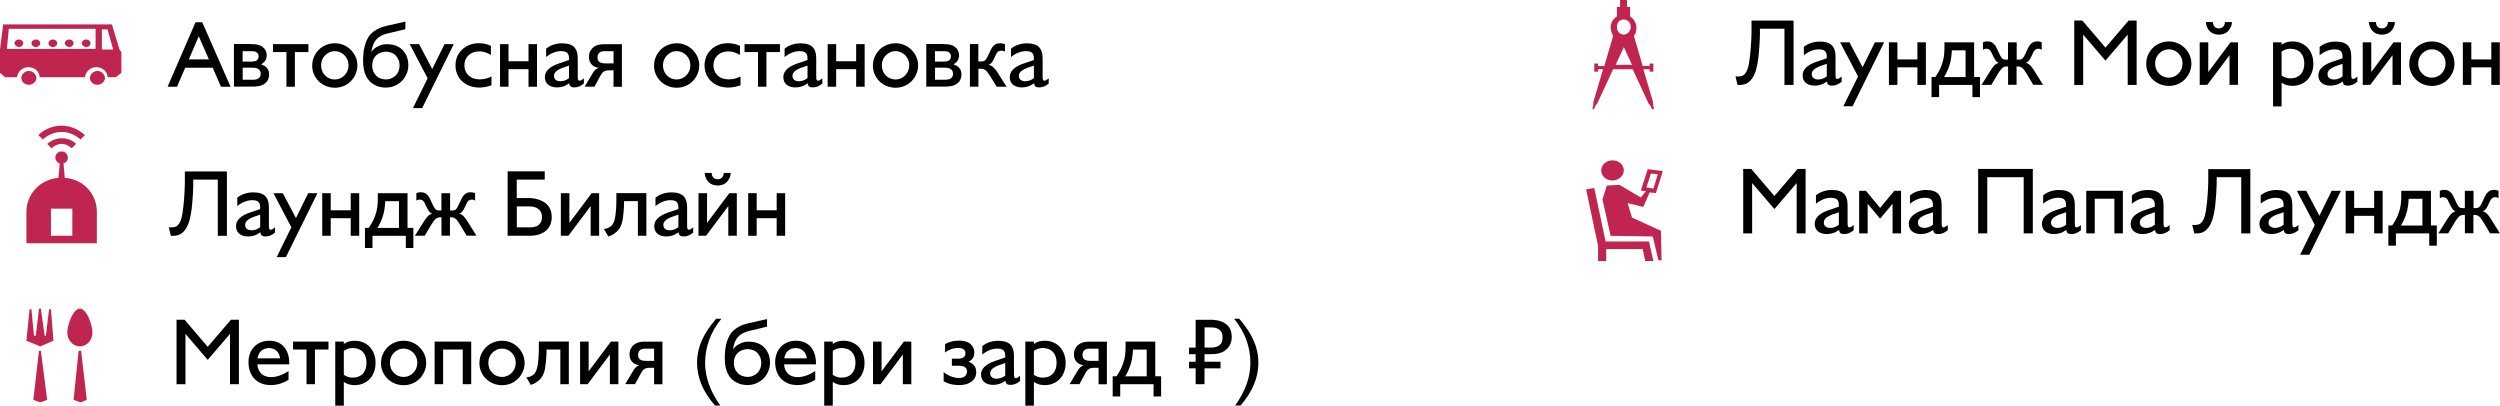 <?xml version="1.0" encoding="UTF-8"?> <svg xmlns="http://www.w3.org/2000/svg" id="uuid-c0542940-4e83-41a1-8648-69ac95bb70ff" data-name="Слой 2" viewBox="0 0 397.53 64.49"><g id="uuid-50683598-c65c-4eb3-b44d-0862f3ea921e" data-name="uuid-22e78d07-6b48-46e5-9ae7-cde24169280c"><g style="isolation: isolate;"><g style="isolation: isolate;"><path d="m31.09,3.54h1.07l4.5,10.25h-1.52l-1.32-3.02h-4.37l-1.3,3.02h-1.5l4.44-10.25Zm2.13,5.91l-1.62-3.69-1.57,3.69h3.19Z"></path><path d="m39.87,7.02c.16,0,.32,0,.49.01.17,0,.34.03.51.06.17.03.33.08.49.14s.3.15.42.26c.14.1.25.21.33.33.08.11.15.23.19.35s.07.23.09.34c.01.11.02.21.02.3,0,.14-.02.29-.06.45-.04.17-.13.34-.27.52-.03.03-.09.09-.18.18-.09.09-.22.18-.39.26.15.05.3.12.46.2.15.08.29.18.4.3.15.16.26.32.32.5.07.18.1.39.1.63,0,.11,0,.22-.03.35-.02.13-.05.25-.1.38-.05.13-.12.26-.22.38s-.21.24-.37.35c-.15.11-.31.2-.49.26-.17.06-.34.11-.51.13-.17.03-.33.05-.49.06-.16,0-.29.01-.42.01h-2.96v-6.77h2.64Zm-1.29,2.78h1.41c.13,0,.27-.01.42-.04.16-.03.29-.08.41-.15.08-.06.15-.15.21-.26s.09-.24.09-.39c0-.13-.02-.25-.07-.36s-.13-.21-.26-.29c-.13-.09-.26-.14-.4-.15-.14-.01-.28-.02-.4-.02h-1.41v1.66Zm0,2.88h1.5c.07,0,.16,0,.25,0,.09,0,.19-.01.28-.03.09-.01.19-.04.28-.07s.18-.08.25-.15c.08-.06.16-.15.22-.26.06-.11.1-.26.1-.45,0-.09-.02-.2-.06-.33-.04-.13-.13-.25-.25-.36-.16-.13-.33-.2-.51-.23-.18-.03-.38-.04-.58-.04h-1.47v1.92Z"></path><path d="m46.9,13.79h-1.35v-5.51h-2.14v-1.26h5.63v1.26h-2.15v5.51Z"></path><path d="m49.65,10.4c0-.49.09-.95.28-1.37.19-.43.44-.8.76-1.12s.7-.57,1.14-.75.91-.28,1.42-.28.94.09,1.37.27c.43.18.81.43,1.15.77.35.35.61.73.79,1.15s.27.87.27,1.34-.09.92-.28,1.36-.45.83-.78,1.16c-.35.34-.73.59-1.16.76-.42.17-.88.26-1.36.26s-.97-.09-1.41-.27c-.44-.18-.82-.43-1.15-.75s-.58-.69-.77-1.12c-.19-.43-.28-.89-.28-1.39Zm1.41,0c0,.32.06.61.17.89.11.28.27.51.47.71s.42.36.69.47c.26.11.55.17.85.17s.58-.06.85-.18c.27-.12.5-.28.69-.48.2-.2.35-.44.47-.71.11-.27.17-.57.17-.89s-.06-.6-.17-.88c-.12-.27-.27-.51-.47-.71s-.43-.36-.69-.48c-.27-.12-.55-.18-.85-.18s-.59.06-.85.18-.49.28-.69.48-.35.44-.47.71c-.11.27-.17.56-.17.88Z"></path><path d="m64.48,4.64l-2.81.67c-.12.03-.25.07-.41.11-.15.05-.31.11-.47.18-.16.08-.32.17-.49.28s-.31.24-.45.39c-.25.29-.43.6-.55.94-.12.34-.2.69-.26,1.05.12-.17.26-.33.41-.46.15-.14.33-.27.55-.38.28-.15.53-.25.77-.31.23-.06.48-.08.75-.08.5,0,.97.07,1.4.22.43.15.81.4,1.14.75.1.1.2.22.3.37s.2.32.28.52c.09.2.16.42.21.66s.08.52.08.81c0,.49-.09.95-.28,1.39s-.44.82-.76,1.14c-.29.29-.66.54-1.1.74-.44.2-.93.3-1.47.3-.27,0-.53-.03-.78-.08-.25-.05-.48-.12-.69-.22-.21-.09-.41-.2-.59-.32-.18-.12-.34-.25-.48-.39-.23-.25-.42-.52-.56-.81s-.24-.58-.31-.88c-.07-.29-.12-.57-.14-.84-.02-.27-.03-.51-.03-.72,0-.32.01-.67.04-1.03.02-.36.08-.74.17-1.12.03-.13.07-.28.12-.45.05-.17.11-.34.19-.53.08-.18.17-.37.27-.55.1-.18.23-.36.38-.52.2-.21.4-.39.62-.54.22-.15.44-.28.67-.39.23-.11.46-.2.68-.27.23-.07.45-.13.67-.18l2.91-.66v1.2Zm-3.13,3.58c-.26,0-.52.04-.77.13-.25.09-.48.21-.68.38-.24.21-.42.45-.54.73-.12.28-.18.61-.18.99,0,.28.04.55.14.81.09.26.24.5.45.72.22.23.47.4.75.5.28.1.56.15.84.15.33,0,.63-.06.91-.19.27-.12.5-.28.68-.46.17-.17.31-.39.42-.65.11-.26.17-.56.17-.88s-.05-.63-.16-.9-.24-.49-.4-.67c-.18-.21-.41-.37-.68-.48s-.59-.18-.94-.18Z"></path><path d="m65.14,7.02h1.5l2.09,3.96,1.95-3.96h1.47l-5.02,10.17h-1.47l2.34-4.74-2.85-5.43Z"></path><path d="m78.17,13.56c-.67.24-1.32.36-1.96.36-.56,0-1.07-.09-1.53-.26s-.86-.42-1.2-.74c-.33-.31-.59-.69-.78-1.12-.18-.43-.27-.9-.27-1.41s.09-.95.27-1.38c.18-.43.44-.8.77-1.12.33-.32.72-.57,1.18-.75.46-.18.96-.27,1.5-.27.32,0,.64.03.96.1.32.07.63.17.95.32v1.44c-.32-.19-.63-.32-.93-.42s-.61-.14-.93-.14c-.36,0-.68.06-.97.17s-.53.27-.74.46c-.21.2-.36.43-.48.7-.11.27-.17.57-.17.88s.06.62.17.89c.11.27.27.51.48.71.21.2.46.36.76.47s.63.17,1,.17c.33,0,.66-.04.97-.11.31-.08.63-.19.93-.35v1.38Z"></path><path d="m79.51,7.02h1.35v2.72h3.18v-2.72h1.35v6.77h-1.35v-2.79h-3.18v2.79h-1.35v-6.77Z"></path><path d="m90.53,13.23c-.33.23-.65.41-.96.51s-.64.16-1,.16c-.31,0-.59-.04-.83-.12s-.44-.19-.6-.33c-.16-.14-.29-.31-.37-.51-.09-.2-.13-.43-.13-.67,0-.95.74-1.67,2.23-2.18l1.6-.54c0-.05.01-.1.01-.15v-.13c0-.41-.1-.7-.3-.88-.2-.18-.52-.26-.98-.26-.38,0-.76.08-1.16.23s-.8.39-1.2.71v-1.33c.35-.29.74-.5,1.18-.64.43-.14.88-.21,1.36-.21.44,0,.83.05,1.14.15.32.1.58.25.77.44.2.2.34.45.44.76s.14.67.14,1.08v2.86c0,.22.02.38.05.49.04.11.11.16.22.16s.22-.03.33-.1.23-.16.37-.27v.82c-.25.21-.5.37-.75.47s-.51.15-.77.15-.45-.05-.58-.15c-.13-.1-.2-.28-.23-.52Zm-.05-2.8c-.4.13-.75.25-1.05.36-.3.11-.55.24-.74.36-.2.13-.35.26-.45.41-.1.14-.15.31-.15.49,0,.28.09.49.27.64s.43.23.75.23c.23,0,.46-.04.69-.12s.46-.21.68-.38v-1.98Z"></path><path d="m97.56,13.79v-2.61h-.66c-.14,0-.29.01-.43.03-.15.02-.28.07-.41.14-.14.08-.26.19-.36.33-.1.14-.18.28-.26.42l-.91,1.68h-1.56l1.27-2.13c.09-.15.2-.31.34-.47.14-.16.34-.3.6-.4-.14-.02-.27-.05-.39-.09-.12-.04-.22-.08-.3-.13-.09-.05-.15-.09-.21-.13-.05-.04-.09-.07-.11-.09-.06-.05-.12-.12-.18-.2-.06-.08-.12-.17-.17-.27-.05-.11-.09-.22-.12-.36-.03-.13-.05-.29-.05-.46,0-.33.07-.63.2-.9.14-.27.31-.48.51-.63.15-.12.31-.22.49-.29.17-.07.34-.12.52-.15.17-.03.34-.05.5-.05s.31,0,.44,0h2.58v6.77h-1.35Zm0-5.65h-1.35c-.14,0-.29,0-.44.03-.15.02-.3.08-.43.19-.07.06-.13.12-.18.2s-.08.15-.1.22c-.02.07-.04.14-.04.21,0,.06-.01.12-.01.15,0,.09.01.2.04.33s.1.24.21.34c.11.1.25.17.42.21.17.04.35.06.53.06h1.35v-1.93Z"></path><path d="m104.01,10.4c0-.49.09-.95.28-1.37.19-.43.44-.8.76-1.12s.7-.57,1.14-.75.91-.28,1.42-.28.94.09,1.37.27c.43.18.81.43,1.15.77.35.35.61.73.79,1.15s.27.87.27,1.34-.09.92-.28,1.36-.45.83-.78,1.16c-.35.34-.73.59-1.16.76-.42.17-.88.26-1.36.26s-.97-.09-1.41-.27c-.44-.18-.82-.43-1.15-.75s-.58-.69-.77-1.12c-.19-.43-.28-.89-.28-1.39Zm1.41,0c0,.32.06.61.17.89.11.28.27.51.47.71s.42.36.69.47c.26.11.55.17.85.17s.58-.06.85-.18c.27-.12.5-.28.69-.48.2-.2.35-.44.47-.71.11-.27.17-.57.17-.89s-.06-.6-.17-.88c-.12-.27-.27-.51-.47-.71s-.43-.36-.69-.48c-.27-.12-.55-.18-.85-.18s-.59.06-.85.18-.49.28-.69.48-.35.44-.47.71c-.11.27-.17.56-.17.88Z"></path><path d="m117.77,13.56c-.67.24-1.32.36-1.96.36-.56,0-1.07-.09-1.53-.26s-.86-.42-1.2-.74c-.33-.31-.59-.69-.78-1.12-.18-.43-.27-.9-.27-1.41s.09-.95.27-1.38c.18-.43.44-.8.77-1.12.33-.32.72-.57,1.18-.75.46-.18.96-.27,1.5-.27.32,0,.64.03.96.1.32.07.63.17.95.32v1.44c-.32-.19-.63-.32-.93-.42s-.61-.14-.93-.14c-.36,0-.68.06-.97.17s-.53.27-.74.46c-.21.2-.36.43-.48.7-.11.27-.17.57-.17.88s.06.62.17.89c.11.27.27.51.48.71.21.2.46.36.76.47s.63.17,1,.17c.33,0,.66-.04.97-.11.31-.08.63-.19.93-.35v1.38Z"></path><path d="m121.88,13.79h-1.35v-5.51h-2.14v-1.26h5.63v1.26h-2.15v5.51Z"></path><path d="m128.45,13.23c-.33.23-.65.41-.96.51s-.64.16-1,.16c-.31,0-.59-.04-.83-.12s-.44-.19-.6-.33c-.16-.14-.29-.31-.37-.51-.09-.2-.13-.43-.13-.67,0-.95.74-1.67,2.23-2.18l1.6-.54c0-.05.01-.1.01-.15v-.13c0-.41-.1-.7-.3-.88-.2-.18-.52-.26-.98-.26-.38,0-.76.08-1.16.23s-.8.39-1.2.71v-1.33c.35-.29.74-.5,1.18-.64.43-.14.88-.21,1.36-.21.44,0,.83.05,1.14.15.32.1.58.25.77.44.2.2.34.45.44.76s.14.67.14,1.08v2.86c0,.22.02.38.05.49.04.11.11.16.22.16s.22-.03.33-.1.23-.16.37-.27v.82c-.25.21-.5.37-.75.47s-.51.15-.77.15-.45-.05-.58-.15c-.13-.1-.2-.28-.23-.52Zm-.05-2.8c-.4.13-.75.25-1.05.36-.3.11-.55.24-.74.36-.2.13-.35.26-.45.41-.1.14-.15.31-.15.49,0,.28.09.49.27.64s.43.23.75.23c.23,0,.46-.04.69-.12s.46-.21.68-.38v-1.98Z"></path><path d="m131.61,7.02h1.35v2.72h3.18v-2.72h1.35v6.77h-1.35v-2.79h-3.18v2.79h-1.35v-6.77Z"></path><path d="m138.81,10.4c0-.49.09-.95.28-1.37.19-.43.44-.8.76-1.12s.7-.57,1.14-.75.91-.28,1.42-.28.94.09,1.37.27c.43.18.81.43,1.15.77.35.35.61.73.79,1.15s.27.87.27,1.34-.09.92-.28,1.36-.45.83-.78,1.16c-.35.34-.73.59-1.16.76-.42.17-.88.26-1.36.26s-.97-.09-1.41-.27c-.44-.18-.82-.43-1.15-.75s-.58-.69-.77-1.12c-.19-.43-.28-.89-.28-1.39Zm1.41,0c0,.32.06.61.17.89.11.28.27.51.47.71s.42.36.69.47c.26.11.55.17.85.17s.58-.06.85-.18c.27-.12.5-.28.69-.48.2-.2.35-.44.47-.71.11-.27.17-.57.17-.89s-.06-.6-.17-.88c-.12-.27-.27-.51-.47-.71s-.43-.36-.69-.48c-.27-.12-.55-.18-.85-.18s-.59.06-.85.18-.49.28-.69.48-.35.44-.47.71c-.11.27-.17.56-.17.88Z"></path><path d="m149.96,7.02c.16,0,.32,0,.49.01.17,0,.34.03.51.06.17.03.33.08.49.14s.3.15.42.26c.14.1.25.21.33.33.08.11.15.23.19.35s.07.23.09.34c.01.11.02.21.02.3,0,.14-.02.29-.06.45-.04.17-.13.34-.27.52-.03.03-.09.09-.18.18-.09.09-.22.18-.39.26.15.05.3.12.46.2.15.08.29.18.4.3.15.16.26.32.32.5.07.18.1.39.1.63,0,.11,0,.22-.03.35-.02.13-.05.25-.1.38-.05.13-.12.26-.22.38s-.21.24-.37.35c-.15.11-.31.2-.49.26-.17.06-.34.11-.51.13-.17.03-.33.05-.49.06-.16,0-.29.01-.42.01h-2.96v-6.77h2.64Zm-1.29,2.78h1.41c.13,0,.27-.01.42-.04.16-.03.29-.08.41-.15.08-.06.15-.15.21-.26s.09-.24.09-.39c0-.13-.02-.25-.07-.36s-.13-.21-.26-.29c-.13-.09-.26-.14-.4-.15-.14-.01-.28-.02-.4-.02h-1.41v1.66Zm0,2.88h1.5c.07,0,.16,0,.25,0,.09,0,.19-.01.28-.03.09-.01.19-.04.28-.07s.18-.08.25-.15c.08-.06.16-.15.22-.26.06-.11.1-.26.1-.45,0-.09-.02-.2-.06-.33-.04-.13-.13-.25-.25-.36-.16-.13-.33-.2-.51-.23-.18-.03-.38-.04-.58-.04h-1.47v1.92Z"></path><path d="m155.57,7.02v2.75h.5c.12,0,.23-.02.33-.05.1-.03.18-.08.25-.14.06-.05.12-.13.19-.23.07-.1.15-.25.25-.45l.3-.63c.05-.11.1-.22.15-.32.05-.1.1-.2.15-.29.05-.09.11-.18.18-.26s.15-.16.25-.24c.14-.11.27-.18.41-.22.14-.04.31-.06.52-.06.09,0,.2,0,.33.03s.27.06.42.12v1.17s-.12-.05-.22-.09c-.1-.04-.22-.05-.36-.05s-.25.02-.34.05c-.09.04-.17.09-.24.15s-.12.14-.17.23c-.05.09-.1.19-.15.29l-.23.48c-.05.12-.11.23-.16.33-.05.1-.11.2-.18.29-.07.09-.14.17-.23.24-.09.07-.19.14-.3.19.09.02.19.05.28.09.09.04.18.08.25.14.08.05.16.12.23.19.08.08.15.16.23.24.07.08.14.17.21.25.06.09.12.16.16.23l1.47,2.34h-1.56l-1.07-1.73c-.17-.26-.31-.46-.42-.6s-.22-.24-.31-.31c-.13-.09-.25-.15-.36-.18s-.24-.04-.36-.04h-.39v2.85h-1.35v-6.77h1.35Z"></path><path d="m164.45,13.23c-.33.23-.65.41-.96.51s-.64.16-1,.16c-.31,0-.59-.04-.83-.12s-.44-.19-.6-.33c-.16-.14-.29-.31-.37-.51-.09-.2-.13-.43-.13-.67,0-.95.74-1.67,2.23-2.18l1.6-.54c0-.05.01-.1.01-.15v-.13c0-.41-.1-.7-.3-.88-.2-.18-.52-.26-.98-.26-.38,0-.76.08-1.16.23s-.8.39-1.2.71v-1.33c.35-.29.74-.5,1.18-.64.43-.14.88-.21,1.36-.21.44,0,.83.05,1.14.15.32.1.58.25.77.44.2.2.34.45.44.76s.14.67.14,1.08v2.86c0,.22.02.38.05.49.04.11.11.16.22.16s.22-.03.33-.1.23-.16.37-.27v.82c-.25.21-.5.37-.75.47s-.51.15-.77.15-.45-.05-.58-.15c-.13-.1-.2-.28-.23-.52Zm-.05-2.8c-.4.13-.75.25-1.05.36-.3.11-.55.24-.74.36-.2.13-.35.26-.45.41-.1.14-.15.31-.15.49,0,.28.09.49.27.64s.43.23.75.23c.23,0,.46-.04.69-.12s.46-.21.68-.38v-1.98Z"></path></g><g style="isolation: isolate;"><path d="m36.08,27.24v10.25h-1.45v-8.93h-3.9v.3c0,.18,0,.39,0,.64,0,.25-.01.52-.03.82-.01.3-.03.62-.05.95-.02.33-.05.67-.08,1-.03.33-.06.66-.1.99s-.09.62-.14.9c-.07.36-.15.68-.23.97s-.18.53-.28.75c-.1.22-.21.41-.32.57-.12.16-.23.3-.35.42-.15.14-.29.25-.44.34s-.29.15-.44.19-.29.07-.43.08c-.14.01-.28.02-.42.02h-.25l-.33-1.35h.22c.09,0,.19,0,.29,0,.1,0,.2-.01.3-.03.1-.02.2-.05.3-.09s.2-.11.3-.2c.17-.16.32-.39.45-.69.13-.31.23-.71.31-1.21.06-.36.11-.73.15-1.12.04-.39.08-.78.11-1.17s.05-.76.07-1.11c.02-.36.03-.68.04-.97,0-.29.01-.53.01-.73,0-.2,0-.33,0-.39v-1.17h6.69Z"></path><path d="m41.42,36.93c-.33.23-.65.41-.96.51s-.64.16-1,.16c-.31,0-.59-.04-.83-.12s-.44-.19-.6-.33c-.16-.14-.29-.31-.37-.51-.09-.2-.13-.43-.13-.67,0-.95.74-1.67,2.23-2.18l1.6-.54c0-.05.01-.1.01-.15v-.13c0-.41-.1-.7-.3-.88-.2-.18-.52-.26-.98-.26-.38,0-.76.08-1.16.23s-.8.39-1.2.71v-1.33c.35-.29.74-.5,1.18-.64.43-.14.88-.21,1.36-.21.44,0,.83.05,1.14.15.32.1.58.25.77.44.2.2.34.45.44.76s.14.67.14,1.08v2.86c0,.22.02.38.05.49.04.11.11.16.22.16s.22-.03.33-.1.23-.16.37-.27v.82c-.25.21-.5.37-.75.47s-.51.15-.77.15-.45-.05-.58-.15c-.13-.1-.2-.28-.23-.52Zm-.05-2.8c-.4.13-.75.25-1.05.36-.3.11-.55.24-.74.36-.2.13-.35.26-.45.41-.1.14-.15.31-.15.49,0,.28.09.49.27.64s.43.23.75.23c.23,0,.46-.04.69-.12s.46-.21.68-.38v-1.98Z"></path><path d="m43.47,30.72h1.5l2.09,3.96,1.95-3.96h1.47l-5.02,10.17h-1.47l2.34-4.74-2.85-5.43Z"></path><path d="m51.24,30.72h1.35v2.72h3.18v-2.72h1.35v6.77h-1.35v-2.79h-3.18v2.79h-1.35v-6.77Z"></path><path d="m64.8,30.72v5.51h.93v3.21h-1.2v-1.95h-5.3v1.95h-1.2v-3.21h.6c.21-.29.4-.6.58-.93.17-.32.32-.66.44-.99.18-.5.3-.97.35-1.41.05-.44.08-.82.08-1.15v-1.03h4.73Zm-3.54,1.26c-.02.4-.06.81-.12,1.24s-.15.85-.3,1.27c-.11.34-.24.65-.38.94-.14.29-.28.56-.44.81h3.42v-4.25h-2.19Z"></path><path d="m71.57,30.72v2.75h.33c.08,0,.18,0,.28-.03.1-.02.2-.06.29-.13.04-.03.08-.08.13-.15.05-.06.09-.13.13-.2s.08-.14.11-.2c.03-.07.06-.12.08-.17l.3-.63c.05-.11.1-.22.15-.32.05-.1.1-.2.15-.29.05-.09.12-.18.19-.26s.16-.16.25-.24c.13-.11.27-.18.41-.22.14-.04.31-.06.52-.06.13,0,.24.01.35.04.11.03.21.06.31.11v1.17c-.07-.04-.14-.08-.23-.11-.08-.03-.17-.04-.27-.04-.13,0-.24.02-.34.05-.09.04-.17.09-.24.15-.07.07-.12.14-.18.23-.05.09-.1.19-.15.29l-.22.48c-.11.24-.23.45-.35.62-.12.17-.29.32-.52.43.08.02.17.05.25.09.09.04.17.08.24.14.07.05.14.11.21.19.07.08.14.16.21.25s.13.17.19.26c.06.08.11.16.15.22l1.46,2.34h-1.56l-1.03-1.73c-.17-.27-.3-.48-.41-.62-.1-.14-.2-.25-.3-.33-.06-.05-.15-.11-.26-.16-.12-.05-.26-.08-.42-.08h-.23v2.91h-1.35v-2.91h-.23c-.17,0-.31.03-.42.08-.12.05-.21.1-.26.16-.04.04-.09.08-.14.14-.05.05-.1.11-.16.19-.06.07-.12.16-.19.26-.07.1-.14.22-.23.36l-1.03,1.73h-1.56l1.47-2.34c.04-.06.09-.14.15-.22.06-.09.12-.17.19-.26s.14-.17.21-.25c.07-.08.14-.14.21-.19.08-.05.16-.1.25-.14.08-.04.17-.07.25-.09-.12-.06-.22-.12-.3-.19-.08-.07-.16-.15-.22-.24-.07-.09-.13-.18-.18-.29-.05-.1-.11-.21-.17-.33l-.23-.48c-.05-.1-.1-.2-.15-.29-.05-.09-.11-.17-.18-.23-.07-.07-.15-.12-.24-.15-.09-.04-.2-.05-.33-.05-.1,0-.19.01-.27.04-.08.03-.16.06-.23.11v-1.17c.1-.04.2-.08.31-.11.11-.03.22-.04.35-.04.21,0,.38.02.52.06.14.04.28.12.41.22.1.08.18.16.25.24s.13.17.19.26c.06.09.11.19.15.29.04.1.09.21.15.32l.3.63s.05.1.08.17c.03.07.07.13.11.2s.08.13.13.2.09.11.13.15c.09.07.18.12.29.13.1.02.2.03.28.03h.33v-2.75h1.35Z"></path><path d="m80.72,27.24h5.9v1.32h-4.45v2.93h1.82c.24,0,.49.01.73.04.24.03.48.08.7.14.23.06.44.14.64.23.2.09.39.19.56.31.16.12.31.25.45.4.14.15.25.32.35.51.1.19.17.4.23.63.06.23.08.49.08.77,0,.26-.02.5-.07.71-.05.22-.11.41-.19.58-.08.17-.17.33-.27.46-.1.13-.2.25-.31.35-.28.26-.64.47-1.1.63-.45.16-.96.24-1.52.24h-3.55v-10.25Zm1.45,8.91h1.95c.12,0,.25,0,.39-.01.14,0,.28-.02.42-.05.14-.03.27-.07.4-.12.13-.05.25-.12.35-.22.14-.12.25-.28.35-.48s.15-.46.15-.76-.06-.56-.16-.78c-.11-.22-.27-.4-.48-.54-.13-.09-.27-.17-.42-.22-.15-.05-.29-.09-.44-.11-.14-.02-.28-.04-.42-.04s-.26,0-.37,0h-1.71v3.33Z"></path><path d="m90.54,30.72v4.72l3.54-4.72h1.19v6.77h-1.35v-4.72l-3.54,4.72h-1.2v-6.77h1.35Z"></path><path d="m102.78,30.72v6.77h-1.35v-5.51h-2.19c0,.23,0,.51-.02.83s-.04.64-.07.97-.07.64-.11.94-.1.56-.16.76c-.06.2-.13.38-.2.53-.07.15-.15.29-.25.42-.09.13-.2.25-.32.37-.12.11-.27.23-.43.34-.17.12-.33.22-.47.28-.14.07-.31.13-.49.18l-.69-1.19c.06,0,.16-.03.3-.05s.3-.08.47-.16c.26-.13.46-.29.59-.49s.24-.43.32-.7c.05-.15.09-.33.12-.53s.06-.42.08-.65c.02-.23.04-.46.06-.71.01-.24.03-.47.03-.69,0-.22.01-.43.01-.62,0-.19,0-.35,0-.48v-.62h4.74Z"></path><path d="m107.92,36.93c-.33.23-.65.41-.96.51s-.64.16-1,.16c-.31,0-.59-.04-.83-.12s-.44-.19-.6-.33c-.16-.14-.29-.31-.37-.51-.09-.2-.13-.43-.13-.67,0-.95.74-1.67,2.23-2.18l1.6-.54c0-.05.01-.1.01-.15v-.13c0-.41-.1-.7-.3-.88-.2-.18-.52-.26-.98-.26-.38,0-.76.08-1.16.23s-.8.39-1.2.71v-1.33c.35-.29.74-.5,1.18-.64.43-.14.88-.21,1.36-.21.44,0,.83.05,1.14.15.32.1.58.25.77.44.2.2.34.45.44.76s.14.67.14,1.08v2.86c0,.22.02.38.05.49.04.11.11.16.22.16s.22-.03.33-.1.23-.16.37-.27v.82c-.25.21-.5.37-.75.47s-.51.15-.77.15-.45-.05-.58-.15c-.13-.1-.2-.28-.23-.52Zm-.05-2.8c-.4.13-.75.25-1.05.36-.3.11-.55.24-.74.36-.2.13-.35.26-.45.41-.1.14-.15.31-.15.49,0,.28.09.49.27.64s.43.23.75.23c.23,0,.46-.04.69-.12s.46-.21.68-.38v-1.98Z"></path><path d="m112.43,30.72v4.72l3.54-4.72h1.19v6.77h-1.35v-4.72l-3.54,4.72h-1.2v-6.77h1.35Zm.74-3.22c0,.11.02.23.05.36.04.13.1.24.18.34.11.13.24.21.37.25.14.04.25.06.35.06s.21-.02.35-.06c.13-.04.26-.12.37-.25.08-.1.14-.21.18-.34.04-.13.06-.25.06-.36h1.11c-.01.32-.08.6-.21.86s-.27.46-.44.62c-.18.17-.4.3-.64.39s-.51.13-.78.13-.53-.04-.78-.13-.46-.22-.64-.39c-.17-.16-.32-.36-.44-.62s-.19-.54-.21-.86h1.11Z"></path><path d="m118.97,30.72h1.35v2.72h3.18v-2.72h1.35v6.77h-1.35v-2.79h-3.18v2.79h-1.35v-6.77Z"></path></g><g style="isolation: isolate;"><path d="m28.08,50.84h1.27l3.68,4.31,3.69-4.31h1.27v10.25h-1.42v-8l-3.54,4.13-3.54-4.13v8h-1.42v-10.25Z"></path><path d="m45.9,60.37c-.45.29-.92.51-1.39.65-.47.14-.96.21-1.48.21-.54,0-1.03-.09-1.46-.26-.43-.18-.8-.42-1.11-.74-.31-.32-.54-.7-.7-1.15-.16-.45-.25-.94-.25-1.49,0-.5.08-.96.24-1.38.16-.42.39-.78.68-1.08.29-.3.64-.53,1.05-.7s.86-.25,1.35-.25.91.08,1.3.24c.39.16.73.39,1,.7.28.3.49.68.64,1.12s.23.94.23,1.49v.2h-5.07c.02.32.08.61.19.86.11.25.25.46.44.64s.41.31.67.4c.26.09.55.14.86.14.86,0,1.79-.32,2.79-.96v1.35Zm-1.37-3.39c-.02-.25-.08-.47-.18-.67-.09-.2-.21-.37-.36-.51s-.32-.25-.52-.33c-.2-.08-.41-.12-.65-.12-.52,0-.94.14-1.25.41-.32.28-.52.68-.62,1.22h3.58Z"></path><path d="m50.09,61.09h-1.35v-5.51h-2.14v-1.26h5.63v1.26h-2.15v5.51Z"></path><path d="m53.31,54.32h1.36v.38c.26-.19.53-.32.81-.4s.59-.12.93-.12c.48,0,.93.09,1.33.26.41.17.75.41,1.05.72.29.31.52.68.68,1.11.16.43.25.91.25,1.44s-.08,1.01-.25,1.44c-.16.43-.39.8-.68,1.11-.29.31-.64.55-1.05.72-.41.17-.85.26-1.33.26-.34,0-.65-.04-.93-.12s-.55-.21-.81-.39v3.78h-1.36v-10.17Zm1.36,5.28c.22.15.44.26.67.34.22.08.47.11.73.11.34,0,.65-.05.92-.16s.51-.26.7-.47c.19-.2.34-.45.44-.74s.15-.62.15-.99-.05-.7-.15-.99c-.1-.29-.25-.54-.44-.74-.19-.2-.43-.36-.7-.46-.27-.1-.58-.16-.92-.16-.26,0-.51.04-.73.11-.22.08-.45.19-.67.35v3.79Z"></path><path d="m60.59,57.7c0-.49.09-.95.28-1.37.19-.43.44-.8.76-1.12s.7-.57,1.14-.75.91-.28,1.42-.28.94.09,1.37.27c.43.18.81.43,1.15.77.35.35.61.73.79,1.15s.27.87.27,1.34-.09.92-.28,1.36-.45.83-.78,1.16c-.35.34-.73.59-1.16.76-.42.17-.88.26-1.36.26s-.97-.09-1.41-.27c-.44-.18-.82-.43-1.15-.75s-.58-.69-.77-1.12c-.19-.43-.28-.89-.28-1.39Zm1.41,0c0,.32.06.61.17.89.11.28.27.51.47.71s.42.36.69.47c.26.11.55.17.85.17s.58-.06.85-.18c.27-.12.5-.28.69-.48.2-.2.35-.44.47-.71.11-.27.17-.57.17-.89s-.06-.6-.17-.88c-.12-.27-.27-.51-.47-.71s-.43-.36-.69-.48c-.27-.12-.55-.18-.85-.18s-.59.06-.85.18-.49.28-.69.48-.35.44-.47.71c-.11.27-.17.56-.17.88Z"></path><path d="m69.11,54.32h5.82v6.77h-1.35v-5.51h-3.12v5.51h-1.35v-6.77Z"></path><path d="m76.24,57.7c0-.49.09-.95.28-1.37.19-.43.44-.8.76-1.12s.7-.57,1.14-.75.91-.28,1.42-.28.94.09,1.37.27c.43.18.81.43,1.15.77.35.35.61.73.79,1.15s.27.87.27,1.34-.09.92-.28,1.36-.45.83-.78,1.16c-.35.34-.73.59-1.16.76-.42.17-.88.26-1.36.26s-.97-.09-1.41-.27c-.44-.18-.82-.43-1.15-.75s-.58-.69-.77-1.12c-.19-.43-.28-.89-.28-1.39Zm1.41,0c0,.32.06.61.17.89.11.28.27.51.47.71s.42.36.69.47c.26.11.55.17.85.17s.58-.06.85-.18c.27-.12.5-.28.69-.48.2-.2.35-.44.47-.71.11-.27.17-.57.17-.89s-.06-.6-.17-.88c-.12-.27-.27-.51-.47-.71s-.43-.36-.69-.48c-.27-.12-.55-.18-.85-.18s-.59.06-.85.18-.49.28-.69.48-.35.44-.47.71c-.11.27-.17.56-.17.88Z"></path><path d="m90.45,54.32v6.77h-1.35v-5.51h-2.19c0,.23,0,.51-.02.83s-.04.64-.07.97-.07.64-.11.94-.1.56-.16.76c-.06.2-.13.38-.2.53-.07.15-.15.29-.25.42-.09.13-.2.25-.32.37-.12.11-.27.23-.43.34-.17.12-.33.22-.47.28-.14.07-.31.13-.49.18l-.69-1.19c.06,0,.16-.03.3-.05s.3-.08.47-.16c.26-.13.46-.29.59-.49s.24-.43.32-.7c.05-.15.09-.33.12-.53s.06-.42.08-.65c.02-.23.04-.46.06-.71.01-.24.03-.47.03-.69,0-.22.01-.43.01-.62,0-.19,0-.35,0-.48v-.62h4.74Z"></path><path d="m93.6,54.32v4.72l3.54-4.72h1.19v6.77h-1.35v-4.72l-3.54,4.72h-1.2v-6.77h1.35Z"></path><path d="m104.01,61.09v-2.61h-.66c-.14,0-.29.01-.43.03-.15.02-.28.07-.41.14-.14.08-.26.19-.36.33-.1.14-.18.28-.26.42l-.91,1.68h-1.56l1.27-2.13c.09-.15.2-.31.34-.47.14-.16.34-.3.6-.4-.14-.02-.27-.05-.39-.09-.12-.04-.22-.08-.3-.13-.09-.05-.15-.09-.21-.13-.05-.04-.09-.07-.11-.09-.06-.05-.12-.12-.18-.2-.06-.08-.12-.17-.17-.27-.05-.11-.09-.22-.12-.36-.03-.13-.05-.29-.05-.46,0-.33.07-.63.2-.9.14-.27.31-.48.51-.63.15-.12.31-.22.49-.29.17-.07.34-.12.52-.15.17-.03.34-.05.5-.05s.31,0,.44,0h2.58v6.77h-1.35Zm0-5.65h-1.35c-.14,0-.29,0-.44.03-.15.02-.3.08-.43.19-.07.06-.13.12-.18.2s-.08.15-.1.22c-.02.07-.04.14-.04.21,0,.06-.01.12-.01.15,0,.09.01.2.04.33s.1.24.21.34c.11.1.25.17.42.21.17.04.35.06.53.06h1.35v-1.93Z"></path><path d="m113.68,64.48c-.97-1.13-1.69-2.25-2.15-3.37-.46-1.11-.69-2.27-.69-3.47s.25-2.34.74-3.47c.49-1.13,1.26-2.29,2.3-3.49h.83c-.86,1.07-1.51,2.18-1.94,3.36-.43,1.17-.65,2.4-.65,3.67,0,1.12.2,2.24.6,3.37.4,1.12,1,2.26,1.81,3.4h-.85Z"></path><path d="m121.99,51.94l-2.81.67c-.12.03-.25.07-.41.11-.15.05-.31.11-.47.18-.16.08-.32.17-.49.28s-.31.24-.45.39c-.25.29-.43.6-.55.94-.12.34-.2.69-.26,1.05.12-.17.26-.33.41-.46.15-.14.33-.27.55-.38.28-.15.53-.25.77-.31.23-.06.48-.08.75-.08.5,0,.97.07,1.4.22.43.15.81.4,1.14.75.1.1.2.22.3.37s.2.32.28.52c.09.2.16.42.21.66s.08.52.08.81c0,.49-.09.95-.28,1.39s-.44.82-.76,1.14c-.29.29-.66.54-1.1.74-.44.2-.93.3-1.47.3-.27,0-.53-.03-.78-.08-.25-.05-.48-.12-.69-.22-.21-.09-.41-.2-.59-.32-.18-.12-.34-.25-.48-.39-.23-.25-.42-.52-.56-.81s-.24-.58-.31-.88c-.07-.29-.12-.57-.14-.84-.02-.27-.03-.51-.03-.72,0-.32.01-.67.04-1.03.02-.36.08-.74.17-1.12.03-.13.07-.28.12-.45.05-.17.11-.34.19-.53.08-.18.17-.37.27-.55.1-.18.23-.36.38-.52.2-.21.4-.39.62-.54.22-.15.44-.28.67-.39.23-.11.46-.2.68-.27.23-.07.45-.13.67-.18l2.91-.66v1.2Zm-3.13,3.58c-.26,0-.52.04-.77.13-.25.09-.48.21-.68.38-.24.21-.42.45-.54.73-.12.28-.18.61-.18.99,0,.28.04.55.14.81.09.26.24.5.45.72.22.23.47.4.75.5.28.1.56.15.84.15.33,0,.63-.06.91-.19.27-.12.5-.28.68-.46.17-.17.31-.39.42-.65.11-.26.17-.56.17-.88s-.05-.63-.16-.9-.24-.49-.4-.67c-.18-.21-.41-.37-.68-.48s-.59-.18-.94-.18Z"></path><path d="m129.65,60.37c-.45.29-.92.51-1.39.65-.47.14-.96.21-1.48.21-.54,0-1.03-.09-1.46-.26-.43-.18-.8-.42-1.11-.74-.31-.32-.54-.7-.7-1.15-.16-.45-.25-.94-.25-1.49,0-.5.08-.96.24-1.38.16-.42.39-.78.68-1.08.29-.3.64-.53,1.05-.7s.86-.25,1.35-.25.91.08,1.3.24c.39.16.73.39,1,.7.28.3.49.68.64,1.12s.23.94.23,1.49v.2h-5.07c.02.32.08.61.19.86.11.25.25.46.44.64s.41.31.67.4c.26.09.55.14.86.14.86,0,1.79-.32,2.79-.96v1.35Zm-1.37-3.39c-.02-.25-.08-.47-.18-.67-.09-.2-.21-.37-.36-.51s-.32-.25-.52-.33c-.2-.08-.41-.12-.65-.12-.52,0-.94.14-1.25.41-.32.28-.52.68-.62,1.22h3.58Z"></path><path d="m131.06,54.32h1.36v.38c.26-.19.53-.32.81-.4s.59-.12.93-.12c.48,0,.93.09,1.33.26.41.17.75.41,1.05.72.29.31.52.68.68,1.11.16.43.25.91.25,1.44s-.08,1.01-.25,1.44c-.16.43-.39.8-.68,1.11-.29.31-.64.55-1.05.72-.41.17-.85.26-1.33.26-.34,0-.65-.04-.93-.12s-.55-.21-.81-.39v3.78h-1.36v-10.17Zm1.36,5.28c.22.15.44.26.67.34.22.08.47.11.73.11.34,0,.65-.05.92-.16s.51-.26.7-.47c.19-.2.34-.45.44-.74s.15-.62.15-.99-.05-.7-.15-.99c-.1-.29-.25-.54-.44-.74-.19-.2-.43-.36-.7-.46-.27-.1-.58-.16-.92-.16-.26,0-.51.04-.73.11-.22.08-.45.19-.67.35v3.79Z"></path><path d="m140.18,54.32v4.72l3.54-4.72h1.19v6.77h-1.35v-4.72l-3.54,4.72h-1.2v-6.77h1.35Z"></path><path d="m151.34,57.03h.97s.11,0,.19,0c.08,0,.17-.02.26-.03.09-.02.19-.04.28-.08.09-.04.17-.09.24-.15.07-.06.13-.14.17-.24.05-.1.07-.22.07-.34,0-.16-.03-.29-.08-.39-.05-.1-.13-.19-.23-.27-.13-.09-.27-.14-.43-.17s-.31-.04-.44-.04c-.13,0-.26,0-.41.03-.15.02-.31.05-.48.1-.17.05-.35.13-.55.22s-.4.22-.62.38v-1.32c.21-.12.41-.21.6-.29.19-.07.38-.13.56-.17.18-.04.35-.07.52-.08.17-.01.33-.02.48-.02.15,0,.3,0,.45.01s.31.03.47.07c.16.04.31.08.46.15.15.06.3.15.43.25.14.11.25.23.34.35.09.12.16.25.21.37.05.12.09.25.1.37.02.12.03.23.03.33,0,.17-.02.33-.07.5s-.11.31-.2.43c-.07.11-.17.21-.29.3s-.24.16-.37.21c.14.06.29.13.43.22.15.09.27.18.37.28.17.17.28.35.34.55.06.2.09.4.09.61,0,.35-.07.66-.22.92s-.36.48-.63.66c-.16.1-.32.19-.48.25s-.33.11-.49.15c-.16.03-.33.06-.49.07s-.32.01-.47.01-.32,0-.49-.02c-.18-.01-.37-.04-.57-.08-.2-.04-.42-.1-.64-.18-.22-.08-.46-.19-.7-.33v-1.44c.27.21.52.37.77.49.24.12.46.22.66.28s.38.1.54.12c.16.02.3.03.42.03.07,0,.15,0,.23,0s.18-.02.27-.04c.09-.02.19-.05.28-.1.09-.04.18-.1.25-.17.08-.08.15-.18.21-.3s.09-.25.09-.4c0-.19-.04-.34-.11-.45-.07-.11-.15-.2-.23-.26-.13-.09-.28-.15-.47-.18s-.4-.04-.63-.04h-.97v-1.11Z"></path><path d="m159.89,60.53c-.33.23-.65.41-.96.51s-.64.16-1,.16c-.31,0-.59-.04-.83-.12s-.44-.19-.6-.33c-.16-.14-.29-.31-.37-.51-.09-.2-.13-.43-.13-.67,0-.95.74-1.67,2.23-2.18l1.6-.54c0-.05.01-.1.01-.15v-.13c0-.41-.1-.7-.3-.88-.2-.18-.52-.26-.98-.26-.38,0-.76.08-1.16.23s-.8.39-1.2.71v-1.33c.35-.29.74-.5,1.18-.64.43-.14.88-.21,1.36-.21.44,0,.83.05,1.14.15.32.1.58.25.77.44.2.2.34.45.44.76s.14.67.14,1.08v2.86c0,.22.02.38.05.49.04.11.11.16.22.16s.22-.03.33-.1.23-.16.37-.27v.82c-.25.21-.5.37-.75.47s-.51.15-.77.15-.45-.05-.58-.15c-.13-.1-.2-.28-.23-.52Zm-.05-2.8c-.4.13-.75.25-1.05.36-.3.11-.55.24-.74.36-.2.13-.35.26-.45.41-.1.14-.15.31-.15.49,0,.28.09.49.27.64s.43.23.75.23c.23,0,.46-.04.69-.12s.46-.21.68-.38v-1.98Z"></path><path d="m163.04,54.32h1.36v.38c.26-.19.53-.32.81-.4s.59-.12.93-.12c.48,0,.93.09,1.33.26.41.17.75.41,1.05.72.29.31.52.68.68,1.11.16.43.25.91.25,1.44s-.08,1.01-.25,1.44c-.16.43-.39.8-.68,1.11-.29.31-.64.55-1.05.72-.41.17-.85.26-1.33.26-.34,0-.65-.04-.93-.12s-.55-.21-.81-.39v3.78h-1.36v-10.17Zm1.36,5.28c.22.15.44.26.67.34.22.08.47.11.73.11.34,0,.65-.05.92-.16s.51-.26.7-.47c.19-.2.34-.45.44-.74s.15-.62.15-.99-.05-.7-.15-.99c-.1-.29-.25-.54-.44-.74-.19-.2-.43-.36-.7-.46-.27-.1-.58-.16-.92-.16-.26,0-.51.04-.73.11-.22.08-.45.19-.67.35v3.79Z"></path><path d="m174.68,61.09v-2.61h-.66c-.14,0-.29.01-.43.03-.15.02-.28.07-.41.14-.14.08-.26.19-.36.33-.1.14-.18.28-.26.42l-.91,1.68h-1.56l1.27-2.13c.09-.15.2-.31.34-.47.14-.16.34-.3.6-.4-.14-.02-.27-.05-.39-.09-.12-.04-.22-.08-.3-.13-.09-.05-.15-.09-.21-.13-.05-.04-.09-.07-.11-.09-.06-.05-.12-.12-.18-.2-.06-.08-.12-.17-.17-.27-.05-.11-.09-.22-.12-.36-.03-.13-.05-.29-.05-.46,0-.33.07-.63.2-.9.14-.27.31-.48.51-.63.15-.12.31-.22.49-.29.17-.07.34-.12.52-.15.17-.03.34-.05.5-.05s.31,0,.44,0h2.58v6.77h-1.35Zm0-5.65h-1.35c-.14,0-.29,0-.44.03-.15.02-.3.08-.43.19-.07.06-.13.12-.18.2s-.08.15-.1.22c-.02.07-.04.14-.04.21,0,.06-.01.12-.01.15,0,.09.01.2.04.33s.1.24.21.34c.11.1.25.17.42.21.17.04.35.06.53.06h1.35v-1.93Z"></path><path d="m183.7,54.32v5.51h.93v3.21h-1.2v-1.95h-5.3v1.95h-1.2v-3.21h.6c.21-.29.4-.6.58-.93.17-.32.32-.66.44-.99.18-.5.3-.97.35-1.41.05-.44.08-.82.08-1.15v-1.03h4.73Zm-3.54,1.26c-.02.4-.06.81-.12,1.24s-.15.85-.3,1.27c-.11.34-.24.65-.38.94-.14.29-.28.56-.44.81h3.42v-4.25h-2.19Z"></path><path d="m192.46,50.84c.13,0,.29,0,.48.02.2.01.41.04.63.08.22.04.45.11.69.2s.45.21.66.36c.14.11.26.23.38.36.12.13.22.29.3.46.08.17.15.36.19.57s.07.44.07.7c0,.28-.03.53-.09.75-.06.22-.14.42-.24.59-.1.17-.21.32-.32.44-.12.12-.23.23-.35.32-.15.11-.31.21-.49.29-.17.08-.35.14-.53.19-.23.06-.46.11-.68.12s-.46.03-.7.03h-.93v1.2h2.55v1.05h-2.55v2.52h-1.41v-2.52h-1.05v-1.05h1.05v-1.2h-1.05v-1.05h1.05v-4.42h2.34Zm-.93,4.42h.84c.13,0,.26,0,.4,0s.27-.02.41-.05c.14-.03.27-.07.4-.12.13-.06.25-.14.37-.24.2-.17.32-.35.37-.55.05-.2.08-.4.08-.62,0-.12,0-.24-.02-.36-.01-.12-.04-.24-.08-.35-.04-.11-.11-.22-.19-.33-.08-.1-.19-.2-.32-.29-.22-.14-.44-.22-.67-.25-.23-.03-.48-.04-.74-.04h-.84v3.19Z"></path><path d="m197.27,64.48h-.86c.81-1.15,1.42-2.29,1.82-3.41.4-1.12.6-2.24.6-3.36,0-1.27-.22-2.5-.65-3.67-.43-1.17-1.08-2.29-1.94-3.36h.81c1.05,1.21,1.82,2.37,2.31,3.5.49,1.12.74,2.28.74,3.46s-.23,2.36-.69,3.47c-.46,1.11-1.17,2.23-2.14,3.37Z"></path></g><g style="isolation: isolate;"><path d="m285.2,3.26v10.25h-1.45V4.57h-3.9v.3c0,.18,0,.39,0,.64,0,.25-.01.52-.03.82-.01.3-.03.62-.05.95-.02.33-.05.67-.08,1-.03.33-.06.66-.1.99s-.09.62-.14.9c-.07.36-.15.68-.23.97s-.18.53-.28.75c-.1.22-.21.41-.32.57-.12.16-.23.3-.35.42-.15.14-.29.25-.44.34s-.29.15-.44.19-.29.07-.43.08c-.14.01-.28.02-.42.02h-.25l-.33-1.35h.22c.09,0,.19,0,.29,0,.1,0,.2-.01.3-.03.1-.02.2-.05.3-.09s.2-.11.3-.2c.17-.16.32-.39.45-.69.13-.31.23-.71.31-1.21.06-.36.11-.73.15-1.12.04-.39.08-.78.11-1.17s.05-.76.07-1.11c.02-.36.03-.68.04-.97,0-.29.01-.53.01-.73,0-.2,0-.33,0-.39v-1.17h6.69Z"></path><path d="m290.53,12.95c-.33.23-.65.41-.96.51s-.64.16-1,.16c-.31,0-.59-.04-.83-.12s-.44-.19-.6-.33c-.16-.14-.29-.31-.37-.51-.09-.2-.13-.43-.13-.67,0-.95.74-1.67,2.23-2.18l1.6-.54c0-.05.01-.1.01-.15v-.13c0-.41-.1-.7-.3-.88-.2-.18-.52-.26-.98-.26-.38,0-.76.08-1.16.23s-.8.39-1.2.71v-1.33c.35-.29.74-.5,1.18-.64.43-.14.88-.21,1.36-.21.44,0,.83.05,1.14.15.32.1.58.25.77.44.2.2.34.45.44.76s.14.67.14,1.08v2.86c0,.22.02.38.05.49.04.11.11.16.22.16s.22-.03.33-.1.23-.16.37-.27v.82c-.25.21-.5.37-.75.47s-.51.15-.77.15-.45-.05-.58-.15c-.13-.1-.2-.28-.23-.52Zm-.05-2.8c-.4.13-.75.25-1.05.36-.3.11-.55.24-.74.36-.2.13-.35.26-.45.41-.1.14-.15.31-.15.49,0,.28.09.49.27.64s.43.23.75.23c.23,0,.46-.04.69-.12s.46-.21.68-.38v-1.98Z"></path><path d="m292.59,6.73h1.5l2.09,3.96,1.95-3.96h1.47l-5.02,10.17h-1.47l2.34-4.74-2.85-5.43Z"></path><path d="m300.36,6.73h1.35v2.72h3.18v-2.72h1.35v6.77h-1.35v-2.79h-3.18v2.79h-1.35v-6.77Z"></path><path d="m313.91,6.73v5.51h.93v3.21h-1.2v-1.95h-5.3v1.95h-1.2v-3.21h.6c.21-.29.4-.6.58-.93.17-.32.32-.66.44-.99.18-.5.3-.97.35-1.41.05-.44.08-.82.08-1.15v-1.03h4.73Zm-3.54,1.26c-.02.4-.06.81-.12,1.24s-.15.85-.3,1.27c-.11.34-.24.65-.38.94-.14.29-.28.56-.44.81h3.42v-4.25h-2.19Z"></path><path d="m320.68,6.73v2.75h.33c.08,0,.18,0,.28-.03.1-.02.2-.06.29-.13.04-.03.08-.08.13-.15.05-.06.09-.13.13-.2s.08-.14.11-.2c.03-.07.06-.12.08-.17l.3-.63c.05-.11.1-.22.15-.32.05-.1.1-.2.15-.29.05-.09.12-.18.19-.26s.16-.16.25-.24c.13-.11.27-.18.41-.22.14-.04.31-.06.52-.06.13,0,.24.01.35.04.11.03.21.06.31.11v1.17c-.07-.04-.14-.08-.23-.11-.08-.03-.17-.04-.27-.04-.13,0-.24.02-.34.05-.09.04-.17.09-.24.15-.07.07-.12.14-.18.23-.05.09-.1.19-.15.29l-.22.48c-.11.24-.23.45-.35.62-.12.17-.29.32-.52.43.08.02.17.05.25.09.09.04.17.08.24.14.07.05.14.11.21.19.07.08.14.16.21.25s.13.17.19.26c.06.08.11.16.15.22l1.46,2.34h-1.56l-1.03-1.73c-.17-.27-.3-.48-.41-.62-.1-.14-.2-.25-.3-.33-.06-.05-.15-.11-.26-.16-.12-.05-.26-.08-.42-.08h-.23v2.91h-1.35v-2.91h-.23c-.17,0-.31.03-.42.08-.12.05-.21.1-.26.16-.04.04-.09.08-.14.14-.05.05-.1.11-.16.19-.06.07-.12.16-.19.26-.07.1-.14.22-.23.36l-1.03,1.73h-1.56l1.47-2.34c.04-.06.09-.14.15-.22.06-.09.12-.17.19-.26s.14-.17.21-.25c.07-.08.14-.14.21-.19.08-.05.16-.1.25-.14.08-.04.17-.07.25-.09-.12-.06-.22-.12-.3-.19-.08-.07-.16-.15-.22-.24-.07-.09-.13-.18-.18-.29-.05-.1-.11-.21-.17-.33l-.23-.48c-.05-.1-.1-.2-.15-.29-.05-.09-.11-.17-.18-.23-.07-.07-.15-.12-.24-.15-.09-.04-.2-.05-.33-.05-.1,0-.19.01-.27.04-.08.03-.16.06-.23.11v-1.17c.1-.04.2-.08.31-.11.11-.03.22-.04.35-.04.21,0,.38.02.52.06.14.04.28.12.41.22.1.08.18.16.25.24s.13.17.19.26c.06.09.11.19.15.29.04.1.09.21.15.32l.3.63s.05.1.08.17c.03.07.07.13.11.2s.08.13.13.2.09.11.13.15c.09.07.18.12.29.13.1.02.2.03.28.03h.33v-2.75h1.35Z"></path><path d="m329.84,3.26h1.27l3.68,4.31,3.69-4.31h1.27v10.25h-1.42v-8l-3.54,4.13-3.54-4.13v8h-1.42V3.26Z"></path><path d="m341.28,10.11c0-.49.09-.95.28-1.37.19-.43.44-.8.76-1.12s.7-.57,1.14-.75.91-.28,1.42-.28.94.09,1.37.27c.43.18.81.43,1.15.77.35.35.61.73.79,1.15s.27.87.27,1.34-.09.92-.28,1.36-.45.83-.78,1.16c-.35.34-.73.59-1.16.76-.42.17-.88.26-1.36.26s-.97-.09-1.41-.27c-.44-.18-.82-.43-1.15-.75s-.58-.69-.77-1.12c-.19-.43-.28-.89-.28-1.39Zm1.41,0c0,.32.06.61.17.89.11.28.27.51.47.71s.42.36.69.47c.26.11.55.17.85.17s.58-.06.85-.18c.27-.12.5-.28.69-.48.2-.2.35-.44.47-.71.11-.27.17-.57.17-.89s-.06-.6-.17-.88c-.12-.27-.27-.51-.47-.71s-.43-.36-.69-.48c-.27-.12-.55-.18-.85-.18s-.59.06-.85.18-.49.28-.69.48-.35.44-.47.71c-.11.27-.17.56-.17.88Z"></path><path d="m351.14,6.73v4.72l3.54-4.72h1.19v6.77h-1.35v-4.72l-3.54,4.72h-1.2v-6.77h1.35Zm.74-3.22c0,.11.02.23.05.36.04.13.1.24.18.34.11.13.24.21.37.25.14.04.25.06.35.06s.21-.02.35-.06c.13-.04.26-.12.37-.25.08-.1.14-.21.18-.34.04-.13.06-.25.06-.36h1.11c-.01.32-.08.6-.21.86s-.27.46-.44.62c-.18.17-.4.3-.64.39s-.51.13-.78.13-.53-.04-.78-.13-.46-.22-.64-.39c-.17-.16-.32-.36-.44-.62s-.19-.54-.21-.86h1.11Z"></path><path d="m361.44,6.73h1.36v.38c.26-.19.53-.32.81-.4s.59-.12.93-.12c.48,0,.93.09,1.33.26.41.17.75.41,1.05.72.29.31.52.68.68,1.11.16.43.25.91.25,1.44s-.08,1.01-.25,1.44c-.16.43-.39.8-.68,1.11-.29.31-.64.55-1.05.72-.41.17-.85.26-1.33.26-.34,0-.65-.04-.93-.12s-.55-.21-.81-.39v3.78h-1.36V6.73Zm1.36,5.28c.22.15.44.26.67.34.22.08.47.11.73.11.34,0,.65-.05.92-.16s.51-.26.7-.47c.19-.2.34-.45.44-.74s.15-.62.15-.99-.05-.7-.15-.99c-.1-.29-.25-.54-.44-.74-.19-.2-.43-.36-.7-.46-.27-.1-.58-.16-.92-.16-.26,0-.51.04-.73.11-.22.08-.45.19-.67.35v3.79Z"></path><path d="m372.54,12.95c-.33.23-.65.41-.96.51s-.64.16-1,.16c-.31,0-.59-.04-.83-.12s-.44-.19-.6-.33c-.16-.14-.29-.31-.37-.51-.09-.2-.13-.43-.13-.67,0-.95.74-1.67,2.23-2.18l1.6-.54c0-.05.01-.1.01-.15v-.13c0-.41-.1-.7-.3-.88-.2-.18-.52-.26-.98-.26-.38,0-.76.08-1.16.23s-.8.39-1.2.71v-1.33c.35-.29.74-.5,1.18-.64.43-.14.88-.21,1.36-.21.44,0,.83.05,1.14.15.32.1.58.25.77.44.2.2.34.45.44.76s.14.67.14,1.08v2.86c0,.22.02.38.05.49.04.11.11.16.22.16s.22-.03.33-.1.23-.16.37-.27v.82c-.25.21-.5.37-.75.47s-.51.15-.77.15-.45-.05-.58-.15c-.13-.1-.2-.28-.23-.52Zm-.05-2.8c-.4.13-.75.25-1.05.36-.3.11-.55.24-.74.36-.2.13-.35.26-.45.41-.1.14-.15.31-.15.49,0,.28.09.49.27.64s.43.23.75.23c.23,0,.46-.04.69-.12s.46-.21.68-.38v-1.98Z"></path><path d="m377.06,6.73v4.72l3.54-4.72h1.19v6.77h-1.35v-4.72l-3.54,4.72h-1.2v-6.77h1.35Zm.74-3.22c0,.11.02.23.05.36.04.13.1.24.18.34.11.13.24.21.37.25.14.04.25.06.35.06s.21-.02.35-.06c.13-.04.26-.12.37-.25.08-.1.14-.21.18-.34.04-.13.06-.25.06-.36h1.11c-.01.32-.08.6-.21.86s-.27.46-.44.62c-.18.17-.4.3-.64.39s-.51.13-.78.13-.53-.04-.78-.13-.46-.22-.64-.39c-.17-.16-.32-.36-.44-.62s-.19-.54-.21-.86h1.11Z"></path><path d="m383.11,10.11c0-.49.09-.95.28-1.37.19-.43.44-.8.76-1.12s.7-.57,1.14-.75.91-.28,1.42-.28.94.09,1.37.27c.43.18.81.43,1.15.77.35.35.61.73.79,1.15s.27.87.27,1.34-.09.92-.28,1.36-.45.83-.78,1.16c-.35.34-.73.59-1.16.76-.42.17-.88.26-1.36.26s-.97-.09-1.41-.27c-.44-.18-.82-.43-1.15-.75s-.58-.69-.77-1.12c-.19-.43-.28-.89-.28-1.39Zm1.41,0c0,.32.06.61.17.89.11.28.27.51.47.71s.42.36.69.47c.26.11.55.17.85.17s.58-.06.85-.18c.27-.12.5-.28.69-.48.2-.2.35-.44.47-.71.11-.27.17-.57.17-.89s-.06-.6-.17-.88c-.12-.27-.27-.51-.47-.71s-.43-.36-.69-.48c-.27-.12-.55-.18-.85-.18s-.59.06-.85.18-.49.28-.69.48-.35.44-.47.71c-.11.27-.17.56-.17.88Z"></path><path d="m391.62,6.73h1.35v2.72h3.18v-2.72h1.35v6.77h-1.35v-2.79h-3.18v2.79h-1.35v-6.77Z"></path></g><g style="isolation: isolate;"><path d="m277.2,26.86h1.27l3.68,4.31,3.69-4.31h1.27v10.25h-1.42v-8l-3.54,4.13-3.54-4.13v8h-1.42v-10.25Z"></path><path d="m292.45,36.55c-.33.23-.65.41-.96.51s-.64.16-1,.16c-.31,0-.59-.04-.83-.12s-.44-.19-.6-.33c-.16-.14-.29-.31-.37-.51-.09-.2-.13-.43-.13-.67,0-.95.74-1.67,2.23-2.18l1.6-.54c0-.05.01-.1.01-.15v-.13c0-.41-.1-.7-.3-.88-.2-.18-.52-.26-.98-.26-.38,0-.76.08-1.16.23s-.8.39-1.2.71v-1.33c.35-.29.74-.5,1.18-.64.43-.14.88-.21,1.36-.21.44,0,.83.05,1.14.15.32.1.58.25.77.44.2.2.34.45.44.76s.14.67.14,1.08v2.86c0,.22.02.38.05.49.04.11.11.16.22.16s.22-.03.33-.1.23-.16.37-.27v.82c-.25.21-.5.37-.75.47s-.51.15-.77.15-.45-.05-.58-.15c-.13-.1-.2-.28-.23-.52Zm-.05-2.8c-.4.13-.75.25-1.05.36-.3.11-.55.24-.74.36-.2.13-.35.26-.45.41-.1.14-.15.31-.15.49,0,.28.09.49.27.64s.43.23.75.23c.23,0,.46-.04.69-.12s.46-.21.68-.38v-1.98Z"></path><path d="m295.62,30.34h1.08l2.26,2.72,2.25-2.72h1.08v6.77h-1.35v-4.7l-1.98,2.36-1.98-2.36v4.7h-1.35v-6.77Z"></path><path d="m307.41,36.55c-.33.23-.65.41-.96.51s-.64.16-1,.16c-.31,0-.59-.04-.83-.12s-.44-.19-.6-.33c-.16-.14-.29-.31-.37-.51-.09-.2-.13-.43-.13-.67,0-.95.74-1.67,2.23-2.18l1.6-.54c0-.05.01-.1.01-.15v-.13c0-.41-.1-.7-.3-.88-.2-.18-.52-.26-.98-.26-.38,0-.76.08-1.16.23s-.8.39-1.2.71v-1.33c.35-.29.74-.5,1.18-.64.43-.14.88-.21,1.36-.21.44,0,.83.05,1.14.15.32.1.58.25.77.44.2.2.34.45.44.76s.14.67.14,1.08v2.86c0,.22.02.38.05.49.04.11.11.16.22.16s.22-.03.33-.1.23-.16.37-.27v.82c-.25.21-.5.37-.75.47s-.51.15-.77.15-.45-.05-.58-.15c-.13-.1-.2-.28-.23-.52Zm-.05-2.8c-.4.13-.75.25-1.05.36-.3.11-.55.24-.74.36-.2.13-.35.26-.45.41-.1.14-.15.31-.15.49,0,.28.09.49.27.64s.43.23.75.23c.23,0,.46-.04.69-.12s.46-.21.68-.38v-1.98Z"></path><path d="m323.24,26.86v10.25h-1.45v-8.93h-5.79v8.93h-1.45v-10.25h8.69Z"></path><path d="m328.58,36.55c-.33.23-.65.41-.96.51s-.64.16-1,.16c-.31,0-.59-.04-.83-.12s-.44-.19-.6-.33c-.16-.14-.29-.31-.37-.51-.09-.2-.13-.43-.13-.67,0-.95.74-1.67,2.23-2.18l1.6-.54c0-.05.01-.1.01-.15v-.13c0-.41-.1-.7-.3-.88-.2-.18-.52-.26-.98-.26-.38,0-.76.08-1.16.23s-.8.39-1.2.71v-1.33c.35-.29.74-.5,1.18-.64.43-.14.88-.21,1.36-.21.44,0,.83.05,1.14.15.32.1.58.25.77.44.2.2.34.45.44.76s.14.67.14,1.08v2.86c0,.22.02.38.05.49.04.11.11.16.22.16s.22-.03.33-.1.23-.16.37-.27v.82c-.25.21-.5.37-.75.47s-.51.15-.77.15-.45-.05-.58-.15c-.13-.1-.2-.28-.23-.52Zm-.05-2.8c-.4.13-.75.25-1.05.36-.3.11-.55.24-.74.36-.2.13-.35.26-.45.41-.1.14-.15.31-.15.49,0,.28.09.49.27.64s.43.23.75.23c.23,0,.46-.04.69-.12s.46-.21.68-.38v-1.98Z"></path><path d="m331.74,30.34h5.82v6.77h-1.35v-5.51h-3.12v5.51h-1.35v-6.77Z"></path><path d="m342.69,36.55c-.33.23-.65.41-.96.51s-.64.16-1,.16c-.31,0-.59-.04-.83-.12s-.44-.19-.6-.33c-.16-.14-.29-.31-.37-.51-.09-.2-.13-.43-.13-.67,0-.95.74-1.67,2.23-2.18l1.6-.54c0-.05.01-.1.01-.15v-.13c0-.41-.1-.7-.3-.88-.2-.18-.52-.26-.98-.26-.38,0-.76.08-1.16.23s-.8.39-1.2.71v-1.33c.35-.29.74-.5,1.18-.64.43-.14.88-.21,1.36-.21.44,0,.83.05,1.14.15.32.1.58.25.77.44.2.2.34.45.44.76s.14.67.14,1.08v2.86c0,.22.02.38.05.49.04.11.11.16.22.16s.22-.03.33-.1.23-.16.37-.27v.82c-.25.21-.5.37-.75.47s-.51.15-.77.15-.45-.05-.58-.15c-.13-.1-.2-.28-.23-.52Zm-.05-2.8c-.4.13-.75.25-1.05.36-.3.11-.55.24-.74.36-.2.13-.35.26-.45.41-.1.14-.15.31-.15.49,0,.28.09.49.27.64s.43.23.75.23c.23,0,.46-.04.69-.12s.46-.21.68-.38v-1.98Z"></path><path d="m357.83,26.86v10.25h-1.45v-8.93h-3.9v.3c0,.18,0,.39,0,.64,0,.25-.01.52-.03.82-.01.3-.03.62-.05.95-.02.33-.05.67-.08,1-.03.33-.06.66-.1.99s-.09.62-.14.9c-.07.36-.15.68-.23.97s-.18.53-.28.75c-.1.22-.21.41-.32.57-.12.16-.23.3-.35.42-.15.14-.29.25-.44.34s-.29.15-.44.19-.29.07-.43.08c-.14.01-.28.02-.42.02h-.25l-.33-1.35h.22c.09,0,.19,0,.29,0,.1,0,.2-.01.3-.03.1-.02.2-.05.3-.09s.2-.11.3-.2c.17-.16.32-.39.45-.69.13-.31.23-.71.31-1.21.06-.36.11-.73.15-1.12.04-.39.08-.78.11-1.17s.05-.76.07-1.11c.02-.36.03-.68.04-.97,0-.29.01-.53.01-.73,0-.2,0-.33,0-.39v-1.17h6.69Z"></path><path d="m363.17,36.55c-.33.23-.65.41-.96.51s-.64.16-1,.16c-.31,0-.59-.04-.83-.12s-.44-.19-.6-.33c-.16-.14-.29-.31-.37-.51-.09-.2-.13-.43-.13-.67,0-.95.74-1.67,2.23-2.18l1.6-.54c0-.05.01-.1.01-.15v-.13c0-.41-.1-.7-.3-.88-.2-.18-.52-.26-.98-.26-.38,0-.76.08-1.16.23s-.8.39-1.2.71v-1.33c.35-.29.74-.5,1.18-.64.43-.14.88-.21,1.36-.21.44,0,.83.05,1.14.15.32.1.58.25.77.44.2.2.34.45.44.76s.14.67.14,1.08v2.86c0,.22.02.38.05.49.04.11.11.16.22.16s.22-.03.33-.1.23-.16.37-.27v.82c-.25.21-.5.37-.75.47s-.51.15-.77.15-.45-.05-.58-.15c-.13-.1-.2-.28-.23-.52Zm-.05-2.8c-.4.13-.75.25-1.05.36-.3.11-.55.24-.74.36-.2.13-.35.26-.45.41-.1.14-.15.31-.15.49,0,.28.09.49.27.64s.43.23.75.23c.23,0,.46-.04.69-.12s.46-.21.68-.38v-1.98Z"></path><path d="m365.22,30.34h1.5l2.09,3.96,1.95-3.96h1.47l-5.02,10.17h-1.47l2.34-4.74-2.85-5.43Z"></path><path d="m372.99,30.34h1.35v2.72h3.18v-2.72h1.35v6.77h-1.35v-2.79h-3.18v2.79h-1.35v-6.77Z"></path><path d="m386.55,30.34v5.51h.93v3.21h-1.2v-1.95h-5.3v1.95h-1.2v-3.21h.6c.21-.29.4-.6.58-.93.17-.32.32-.66.44-.99.18-.5.3-.97.35-1.41.05-.44.08-.82.08-1.15v-1.03h4.73Zm-3.54,1.26c-.02.4-.06.81-.12,1.24s-.15.85-.3,1.27c-.11.34-.24.65-.38.94-.14.29-.28.56-.44.81h3.42v-4.25h-2.19Z"></path><path d="m393.32,30.34v2.75h.33c.08,0,.18,0,.28-.03.1-.02.2-.06.29-.13.04-.03.08-.08.13-.15.05-.06.09-.13.13-.2s.08-.14.11-.2c.03-.07.06-.12.08-.17l.3-.63c.05-.11.1-.22.15-.32.05-.1.1-.2.15-.29.05-.09.12-.18.19-.26s.16-.16.25-.24c.13-.11.27-.18.41-.22.14-.04.31-.06.52-.06.13,0,.24.01.35.04.11.03.21.06.31.11v1.17c-.07-.04-.14-.08-.23-.11-.08-.03-.17-.04-.27-.04-.13,0-.24.02-.34.05-.09.04-.17.09-.24.15-.07.07-.12.14-.18.23-.05.09-.1.19-.15.29l-.22.48c-.11.24-.23.45-.35.62-.12.17-.29.32-.52.43.08.02.17.05.25.09.09.04.17.08.24.14.07.05.14.11.21.19.07.08.14.16.21.25s.13.17.19.26c.06.08.11.16.15.22l1.46,2.34h-1.56l-1.03-1.73c-.17-.27-.3-.48-.41-.62-.1-.14-.2-.25-.3-.33-.06-.05-.15-.11-.26-.16-.12-.05-.26-.08-.42-.08h-.23v2.91h-1.35v-2.91h-.23c-.17,0-.31.03-.42.08-.12.05-.21.1-.26.16-.04.04-.09.08-.14.14-.05.05-.1.11-.16.19-.06.07-.12.16-.19.26-.07.1-.14.22-.23.36l-1.03,1.73h-1.56l1.47-2.34c.04-.06.09-.14.15-.22.06-.09.12-.17.19-.26s.14-.17.21-.25c.07-.08.14-.14.21-.19.08-.05.16-.1.25-.14.08-.04.17-.07.25-.09-.12-.06-.22-.12-.3-.19-.08-.07-.16-.15-.22-.24-.07-.09-.13-.18-.18-.29-.05-.1-.11-.21-.17-.33l-.23-.48c-.05-.1-.1-.2-.15-.29-.05-.09-.11-.17-.18-.23-.07-.07-.15-.12-.24-.15-.09-.04-.2-.05-.33-.05-.1,0-.19.01-.27.04-.08.03-.16.06-.23.11v-1.17c.1-.04.2-.08.31-.11.11-.03.22-.04.35-.04.21,0,.38.02.52.06.14.04.28.12.41.22.1.08.18.16.25.24s.13.17.19.26c.06.09.11.19.15.29.04.1.09.21.15.32l.3.63s.05.1.08.17c.03.07.07.13.11.2s.08.13.13.2.09.11.13.15c.09.07.18.12.29.13.1.02.2.03.28.03h.33v-2.75h1.35Z"></path></g></g><path d="m16.2,7.78v-3.1h.9l.9,3.2h-1.8v-.1Zm-1,0H1.1l.3-3.2h13.8s0,3.2,0,3.2Zm3.8.1l-1.2-4H.5l-.5,4v3.7l.8.7h1.9c.1-.9.9-1.6,1.8-1.6,1,0,1.8.7,1.8,1.6h7.2c.1-.9.9-1.6,1.8-1.6,1,0,1.8.7,1.8,1.6h1.3l.9-.7v-3.3l-.3-.4Z" style="fill: #c0254f;"></path><path d="m3,7.48c.4,0,.7-.3.7-.6s-.3-.6-.7-.6-.7.3-.7.6.4.6.7.6" style="fill: #c0254f;"></path><path d="m13.7,7.48c.4,0,.7-.3.7-.6s-.3-.6-.7-.6-.7.3-.7.6.4.6.7.6" style="fill: #c0254f;"></path><path d="m11,7.48c.4,0,.7-.3.7-.6s-.3-.6-.7-.6-.7.3-.7.6.4.6.7.6" style="fill: #c0254f;"></path><path d="m8.4,7.48c.4,0,.7-.3.7-.6s-.3-.6-.7-.6-.7.3-.7.6.3.6.7.6" style="fill: #c0254f;"></path><path d="m5.7,7.48c.4,0,.7-.3.7-.6s-.3-.6-.7-.6-.7.3-.7.6.3.6.7.6" style="fill: #c0254f;"></path><path d="m4.6,11.28c-.6,0-1.2.5-1.2,1.1s.5,1.1,1.2,1.1c.6,0,1.2-.5,1.2-1.1-.1-.6-.6-1.1-1.2-1.1" style="fill: #c0254f;"></path><path d="m15.5,11.28c-.6,0-1.2.5-1.2,1.1s.5,1.1,1.2,1.1c.6,0,1.2-.5,1.2-1.1-.1-.6-.6-1.1-1.2-1.1" style="fill: #c0254f;"></path><path d="m9.8,20.98c1.2,0,2.2.5,3,1.2l.7-.7c-1-.9-2.3-1.5-3.7-1.5s-2.8.6-3.7,1.5l.7.7c.8-.7,1.8-1.2,3-1.2" style="fill: #c02550;"></path><path d="m7.5,22.88l.7.7c.4-.4,1-.7,1.6-.7s1.2.3,1.6.7l.7-.7c-.6-.6-1.4-.9-2.3-.9s-1.7.4-2.3.9" style="fill: #c02550;"></path><path d="m8.1,33.18h3.4v4.3h-3.4v-4.3Zm7.3,4.9v-4.4c0-2.9-2.2-5.2-5.1-5.4l-.2-2.3c.4-.1.7-.5.7-.9,0-.5-.4-1-1-1-.5,0-1,.4-1,1,0,.4.3.8.7.9l-.2,2.3c-2.8.2-5.1,2.5-5.1,5.4v4.4h0v.6h11.2v-.6h0Z" style="fill: #c02550;"></path><path d="m255.31,38.4l-1.8-8.5-1.3.2,1.9,9v2.4h1.3v-1.9h5.8l.4,1.9h1.3l-.7-3.1h-6.9Zm2.9-11.3c0-.9-.8-1.6-1.8-1.6s-1.8.7-1.8,1.6.8,1.6,1.8,1.6c.9,0,1.8-.7,1.8-1.6m4.3.5l1.1.1-.7,2.3-1.1-.2.7-2.2Zm1.9-.4l-2.4-.3-1.1,3.4.8.1-.8,1-3.4-2-2,.1-.7,2.2,1.3,5.8,6.7.1.9,3.8h.5l-.1-4.7-4.6-2.1-.7-2.3,2.5.6,1-2.3,1,.1,1.1-3.5Z" style="fill: #c0254f;"></path><path d="m14.7,52.88c0,1.2-.9,2.2-2,2.2s-2-1-2-2.2.9-3.8,2-3.8,2,2.6,2,3.8" style="fill: #c02550;"></path><polygon points="4.2 54.18 4.7 49.18 5 49.18 5.4 53.38 5.7 53.38 6.2 49.08 6.5 49.08 7.1 53.38 7.3 53.38 7.8 49.18 8.1 49.18 8.5 54.18 6.4 55.08 4.2 54.18" style="fill: #c02550;"></polygon><polygon points="5.3 63.58 6.2 55.78 6.5 55.78 7.5 63.58 6.4 63.98 5.3 63.58" style="fill: #c02550;"></polygon><polygon points="11.7 63.58 12.5 55.78 12.9 55.78 13.8 63.58 12.8 63.98 11.7 63.58" style="fill: #c02550;"></polygon><path d="m256.91,10.3l1.3-2.8,1.3,2.8h-2.6Zm1.3-7.2c.6,0,1.1.5,1.1,1.2,0,.6-.5,1.2-1.1,1.2s-1.1-.5-1.1-1.2c0-.7.4-1.2,1.1-1.2m4.8,14.2l-.2-.9h.1l-1.6-5.4h1v.4h.6v-1.3h-.6v.4h-1.1l-1.4-4.8c.3-.3.4-.8.4-1.3,0-.7-.4-1.4-1-1.8v-1.5h-.5V0h-1.1v1.1h-.5v1.5c-.6.4-1,1-1,1.8,0,.5.2.9.4,1.3l-1.4,4.8h-1v-.4h-.6v1.3h.6v-.4h.8l-1.6,5.4h.1l-.2.9.2.1.4-.8h.1l2.6-5.6h3.1l2.6,5.6h.1l.4.8.3-.1Z" style="fill: #c02550;"></path></g></svg> 